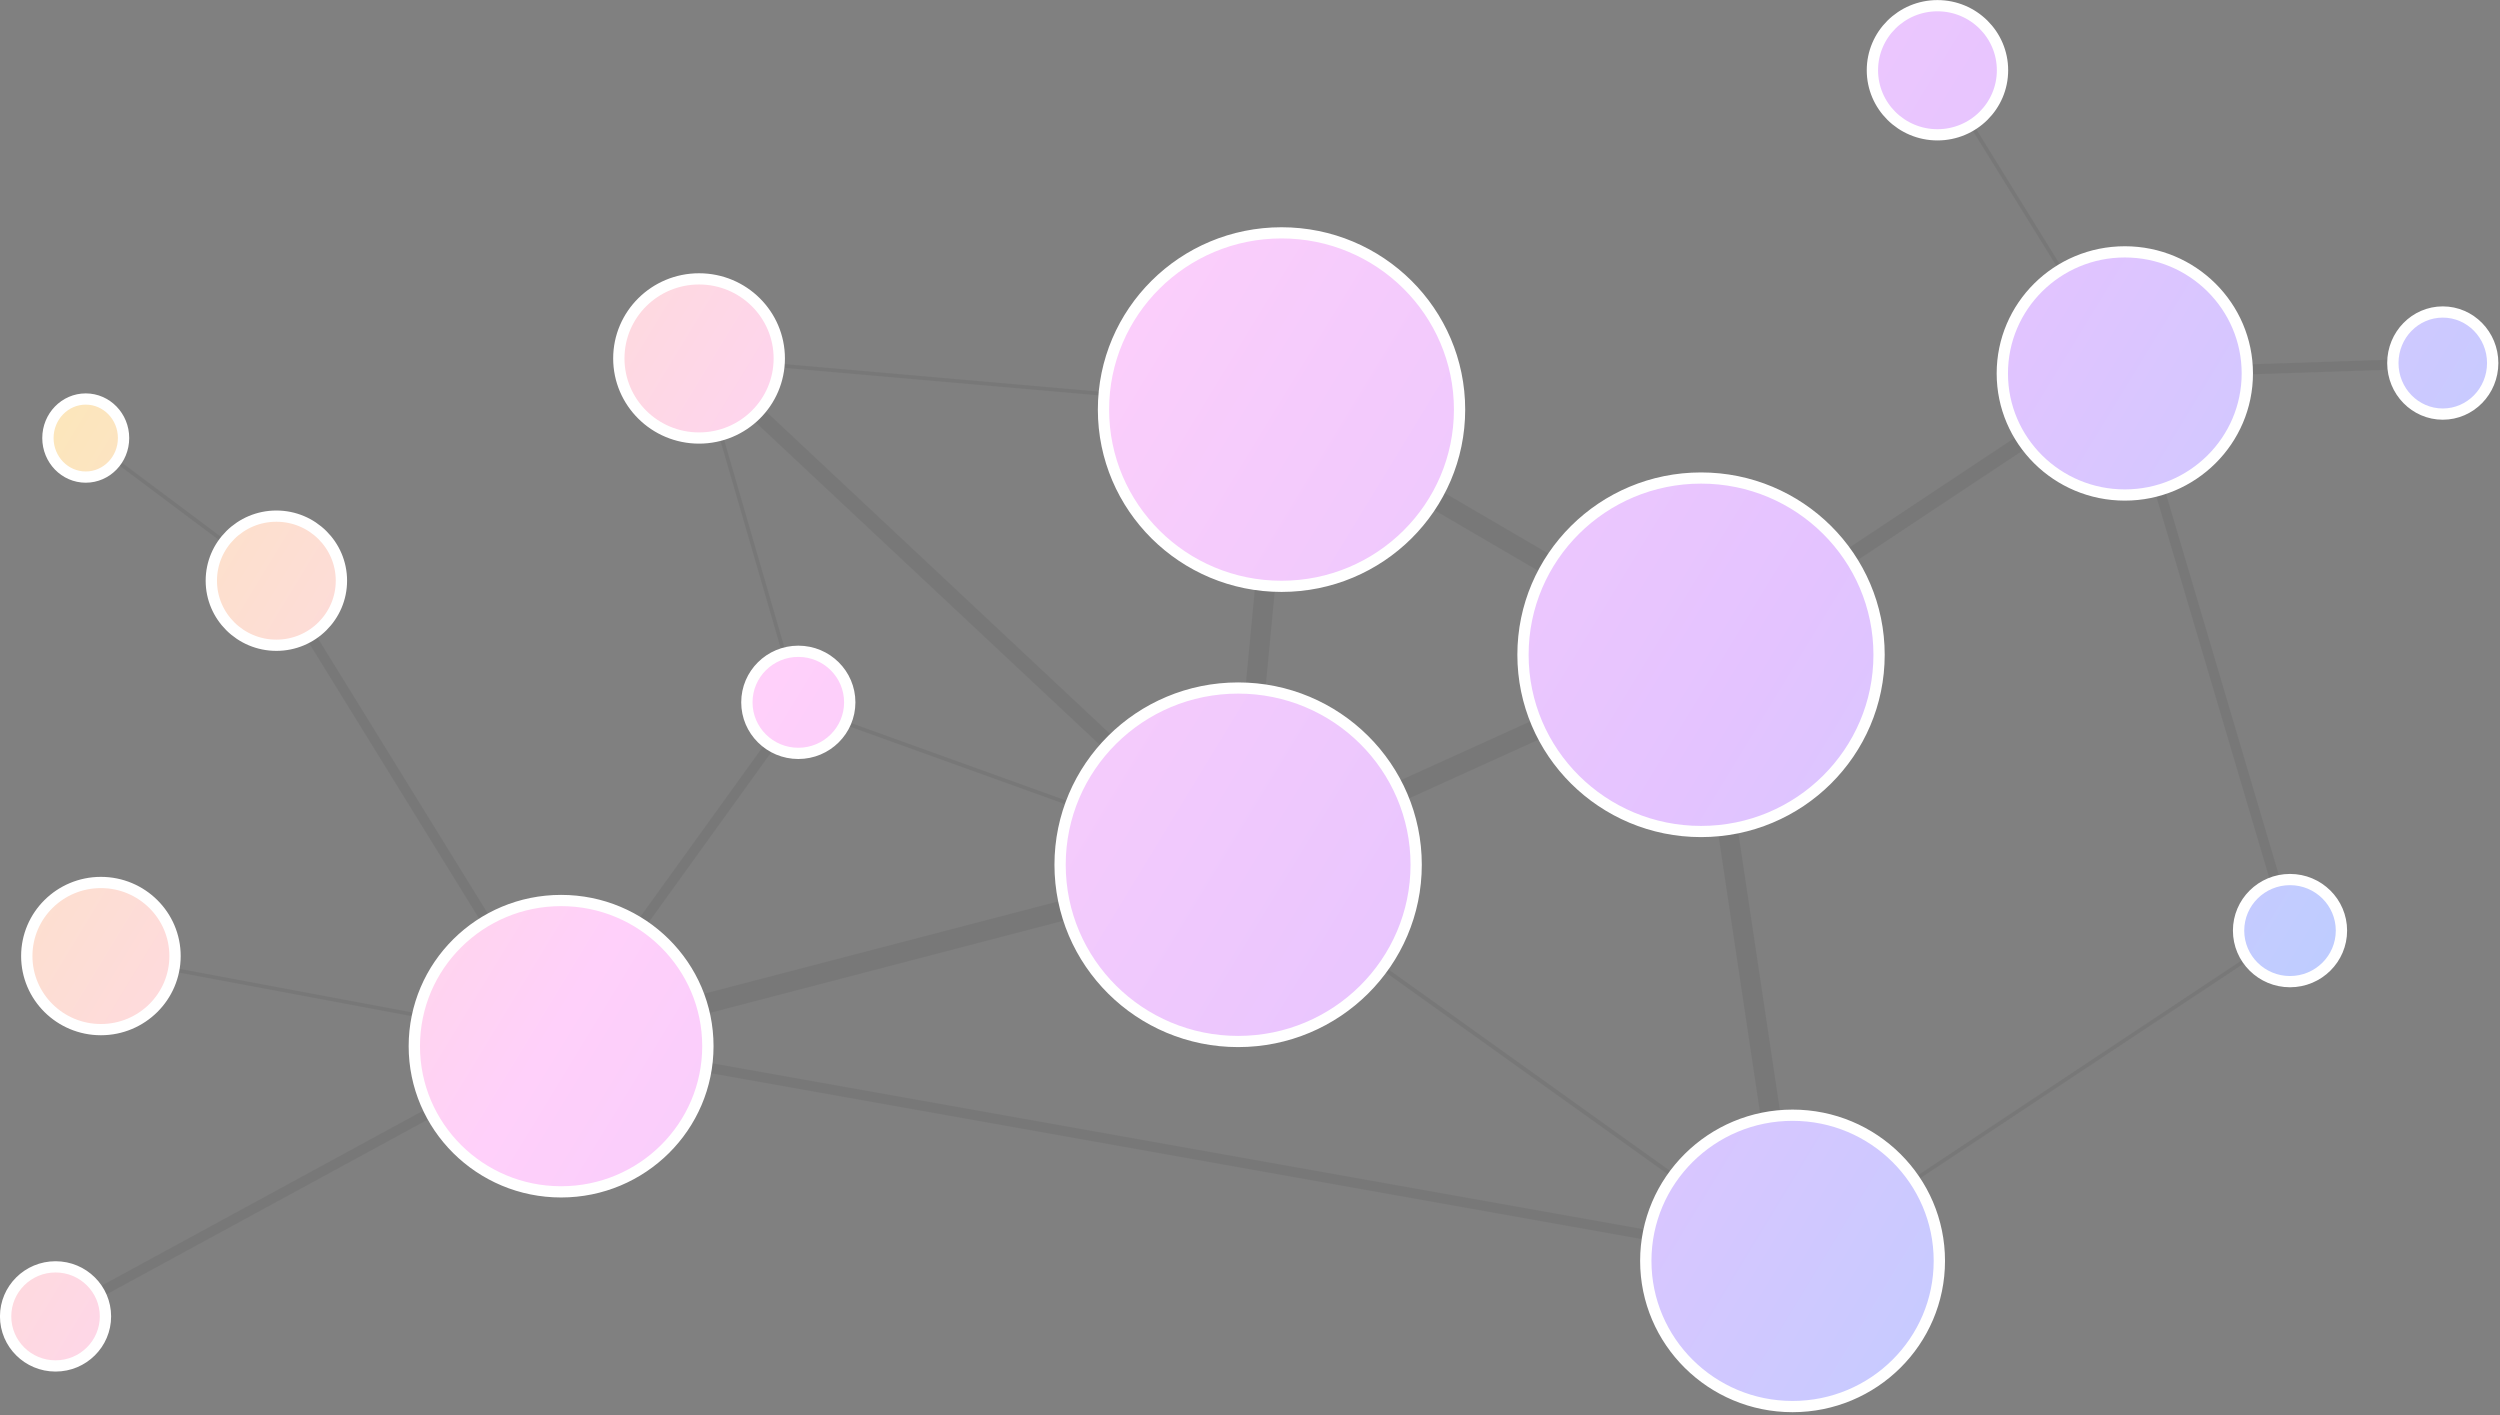 <?xml version="1.0" encoding="UTF-8" standalone="no"?>
<!DOCTYPE svg PUBLIC "-//W3C//DTD SVG 1.1//EN" "http://www.w3.org/Graphics/SVG/1.1/DTD/svg11.dtd">
<svg width="100%" height="100%" viewBox="0 0 666 377" version="1.1" xmlns="http://www.w3.org/2000/svg" style="fill-rule:evenodd;clip-rule:evenodd;stroke-linecap:round;stroke-linejoin:round;stroke-miterlimit:1.5;">
    <rect x="0" y="0" width="666" height="377" fill="#808080" stroke="none"/>
    <g>
        <path d="M22.86,116.696L73.642,154.695" style="fill:none;stroke:rgb(34,30,32);stroke-opacity:0.078;stroke-width:1px;"/>
        <path d="M149.411,277.434L73.642,154.695" style="fill:none;stroke:rgb(34,30,32);stroke-opacity:0.078;stroke-width:2.67px;"/>
        <path d="M186.086,95.497L212.686,187.094" style="fill:none;stroke:rgb(34,30,32);stroke-opacity:0.078;stroke-width:1px;"/>
        <path d="M341.535,109.097L186.086,95.497" style="fill:none;stroke:rgb(34,30,32);stroke-opacity:0.078;stroke-width:1px;"/>
        <path d="M329.975,230.354L186.086,95.497" style="fill:none;stroke:rgb(34,30,32);stroke-opacity:0.078;stroke-width:4px;"/>
        <path d="M341.535,109.097L329.975,230.354" style="fill:none;stroke:rgb(34,30,32);stroke-opacity:0.078;stroke-width:5.33px;"/>
        <path d="M329.975,230.354L212.686,188.094" style="fill:none;stroke:rgb(34,30,32);stroke-opacity:0.078;stroke-width:1px;"/>
        <path d="M212.686,188.094L148.307,277.434" style="fill:none;stroke:rgb(34,30,32);stroke-opacity:0.078;stroke-width:2.67px;"/>
        <path d="M148.307,277.434L26.891,254.692" style="fill:none;stroke:rgb(34,30,32);stroke-opacity:0.078;stroke-width:1px;"/>
        <path d="M14.8,350.689L149.411,277.434" style="fill:none;stroke:rgb(34,30,32);stroke-opacity:0.078;stroke-width:2.67px;"/>
        <path d="M477.474,335.889L149.411,277.434" style="fill:none;stroke:rgb(34,30,32);stroke-opacity:0.078;stroke-width:2.67px;"/>
        <path d="M341.535,109.097L453.292,174.412" style="fill:none;stroke:rgb(34,30,32);stroke-opacity:0.078;stroke-width:5.33px;"/>
        <path d="M329.975,230.354L149.411,277.434" style="fill:none;stroke:rgb(34,30,32);stroke-opacity:0.078;stroke-width:5.33px;"/>
        <path d="M329.975,230.354L477.474,335.889" style="fill:none;stroke:rgb(34,30,32);stroke-opacity:0.078;stroke-width:1.07px;"/>
        <path d="M453.292,174.412L329.975,230.354" style="fill:none;stroke:rgb(34,30,32);stroke-opacity:0.078;stroke-width:5.33px;"/>
        <path d="M477.474,335.889L453.292,174.412" style="fill:none;stroke:rgb(34,30,32);stroke-opacity:0.078;stroke-width:5.33px;"/>
        <path d="M477.474,335.889L610.069,247.892" style="fill:none;stroke:rgb(34,30,32);stroke-opacity:0.078;stroke-width:1px;"/>
        <path d="M566.139,99.497L453.292,174.412" style="fill:none;stroke:rgb(34,30,32);stroke-opacity:0.078;stroke-width:4px;"/>
        <path d="M516.164,18.699L566.139,99.497" style="fill:none;stroke:rgb(34,30,32);stroke-opacity:0.078;stroke-width:1px;"/>
        <path d="M650.775,96.697L566.139,99.497" style="fill:none;stroke:rgb(34,30,32);stroke-opacity:0.078;stroke-width:2.67px;"/>
        <path d="M610.069,247.892L566.139,99.497" style="fill:none;stroke:rgb(34,30,32);stroke-opacity:0.078;stroke-width:2.67px;"/>
    </g>
    <g transform="matrix(0,0.8,0.806,0,-182.28,83.097)">
        <circle cx="89.5" cy="317.5" r="21.5" style="fill:url(#_Linear1);stroke:white;stroke-width:3.74px;stroke-linecap:butt;stroke-miterlimit:1.414;"/>
    </g>
    <g transform="matrix(0,0.986,0.994,0,-129.368,7.244)">
        <circle cx="89.5" cy="317.5" r="21.5" style="fill:url(#_Linear2);stroke:white;stroke-width:3.03px;stroke-linecap:butt;stroke-miterlimit:1.414;"/>
    </g>
    <g transform="matrix(0,2.19,2.206,0,-370.568,34.367)">
        <circle cx="89.5" cy="317.5" r="21.5" style="fill:url(#_Linear3);stroke:white;stroke-width:1.36px;stroke-linecap:butt;stroke-miterlimit:1.414;"/>
    </g>
    <g transform="matrix(0,2.19,2.206,0,-359.008,-86.89)">
        <circle cx="89.5" cy="317.5" r="21.5" style="fill:url(#_Linear4);stroke:white;stroke-width:1.36px;stroke-linecap:butt;stroke-miterlimit:1.414;"/>
    </g>
    <g transform="matrix(0,2.19,2.206,0,-247.251,-21.575)">
        <circle cx="89.5" cy="317.5" r="21.5" style="fill:url(#_Linear5);stroke:white;stroke-width:1.36px;stroke-linecap:butt;stroke-miterlimit:1.414;"/>
    </g>
    <g transform="matrix(0,0.8,0.806,0,123.214,-492.084)">
        <circle cx="638.5" cy="487.5" r="21.5" style="fill:url(#_Linear6);stroke:white;stroke-width:3.74px;stroke-linecap:butt;stroke-miterlimit:1.414;"/>
    </g>
    <g transform="matrix(0,0.8,0.806,0,336.415,-547.683)">
        <ellipse cx="805.5" cy="390" rx="17" ry="16.5" style="fill:url(#_Linear7);stroke:white;stroke-width:3.74px;stroke-linecap:butt;stroke-miterlimit:1.414;"/>
    </g>
    <g transform="matrix(0,0.8,0.806,0,-43.639,337.489)">
        <circle cx="16.5" cy="72.5" r="16.5" style="fill:url(#_Linear8);stroke:white;stroke-width:3.74px;stroke-linecap:butt;stroke-miterlimit:1.414;"/>
    </g>
    <g transform="matrix(0,0.8,0.806,0,448.053,-356.089)">
        <circle cx="755" cy="201" r="17" style="fill:url(#_Linear9);stroke:white;stroke-width:3.74px;stroke-linecap:butt;stroke-miterlimit:1.414;"/>
    </g>
    <g transform="matrix(0,0.8,0.806,0,-10.591,-22.499)">
        <circle cx="262" cy="277" r="17" style="fill:url(#_Linear10);stroke:white;stroke-width:3.74px;stroke-linecap:butt;stroke-miterlimit:1.414;"/>
    </g>
    <g transform="matrix(0,0.8,0.806,0,-128.274,229.493)">
        <circle cx="31.5" cy="192.5" r="24.5" style="fill:url(#_Linear11);stroke:white;stroke-width:3.74px;stroke-linecap:butt;stroke-miterlimit:1.414;"/>
    </g>
    <g transform="matrix(0,1.584,1.596,0,-157.753,228.807)">
        <circle cx="31.5" cy="192.5" r="24.5" style="fill:url(#_Linear12);stroke:white;stroke-width:1.89px;stroke-linecap:butt;stroke-miterlimit:1.414;"/>
    </g>
    <g transform="matrix(0,1.584,1.596,0,170.31,286.005)">
        <circle cx="31.5" cy="192.5" r="24.5" style="fill:url(#_Linear13);stroke:white;stroke-width:1.89px;stroke-linecap:butt;stroke-miterlimit:1.414;"/>
    </g>
    <g transform="matrix(0,1.322,1.332,0,309.642,57.841)">
        <circle cx="31.5" cy="192.5" r="24.5" style="fill:url(#_Linear14);stroke:white;stroke-width:2.26px;stroke-linecap:butt;stroke-miterlimit:1.414;"/>
    </g>
    <g transform="matrix(0,0.8,0.806,0,-271.349,95.497)">
        <ellipse cx="26.5" cy="365" rx="13" ry="12.5" style="fill:url(#_Linear15);stroke:white;stroke-width:3.74px;stroke-linecap:butt;stroke-miterlimit:1.414;"/>
    </g>
    <defs>
        <linearGradient id="_Linear1" x1="0" y1="0" x2="1" y2="0" gradientUnits="userSpaceOnUse" gradientTransform="matrix(428.29,686.605,691.821,-425.061,-87.655,296.437)"><stop offset="0" style="stop-color:rgb(252,232,182);stop-opacity:1"/><stop offset="0.33" style="stop-color:rgb(255,208,250);stop-opacity:1"/><stop offset="0.67" style="stop-color:rgb(228,195,255);stop-opacity:1"/><stop offset="1" style="stop-color:rgb(181,207,255);stop-opacity:1"/></linearGradient>
        <linearGradient id="_Linear2" x1="0" y1="0" x2="1" y2="0" gradientUnits="userSpaceOnUse" gradientTransform="matrix(347.463,557.029,561.261,-344.844,5.812,187.238)"><stop offset="0" style="stop-color:rgb(252,232,182);stop-opacity:1"/><stop offset="0.33" style="stop-color:rgb(255,208,250);stop-opacity:1"/><stop offset="0.67" style="stop-color:rgb(228,195,255);stop-opacity:1"/><stop offset="1" style="stop-color:rgb(181,207,255);stop-opacity:1"/></linearGradient>
        <linearGradient id="_Linear3" x1="0" y1="0" x2="1" y2="0" gradientUnits="userSpaceOnUse" gradientTransform="matrix(156.462,250.83,252.735,-155.283,-9.769,193.63)"><stop offset="0" style="stop-color:rgb(252,232,182);stop-opacity:1"/><stop offset="0.33" style="stop-color:rgb(255,208,250);stop-opacity:1"/><stop offset="0.67" style="stop-color:rgb(228,195,255);stop-opacity:1"/><stop offset="1" style="stop-color:rgb(181,207,255);stop-opacity:1"/></linearGradient>
        <linearGradient id="_Linear4" x1="0" y1="0" x2="1" y2="0" gradientUnits="userSpaceOnUse" gradientTransform="matrix(156.462,250.83,252.735,-155.283,45.605,188.391)"><stop offset="0" style="stop-color:rgb(252,232,182);stop-opacity:1"/><stop offset="0.33" style="stop-color:rgb(255,208,250);stop-opacity:1"/><stop offset="0.67" style="stop-color:rgb(228,195,255);stop-opacity:1"/><stop offset="1" style="stop-color:rgb(181,207,255);stop-opacity:1"/></linearGradient>
        <linearGradient id="_Linear5" x1="0" y1="0" x2="1" y2="0" gradientUnits="userSpaceOnUse" gradientTransform="matrix(156.462,250.83,252.735,-155.283,15.778,137.74)"><stop offset="0" style="stop-color:rgb(252,232,182);stop-opacity:1"/><stop offset="0.33" style="stop-color:rgb(255,208,250);stop-opacity:1"/><stop offset="0.67" style="stop-color:rgb(228,195,255);stop-opacity:1"/><stop offset="1" style="stop-color:rgb(181,207,255);stop-opacity:1"/></linearGradient>
        <linearGradient id="_Linear6" x1="0" y1="0" x2="1" y2="0" gradientUnits="userSpaceOnUse" gradientTransform="matrix(428.29,686.605,691.821,-425.061,631.345,-82.563)"><stop offset="0" style="stop-color:rgb(252,232,182);stop-opacity:1"/><stop offset="0.33" style="stop-color:rgb(255,208,250);stop-opacity:1"/><stop offset="0.67" style="stop-color:rgb(228,195,255);stop-opacity:1"/><stop offset="1" style="stop-color:rgb(181,207,255);stop-opacity:1"/></linearGradient>
        <linearGradient id="_Linear7" x1="0" y1="0" x2="1" y2="0" gradientUnits="userSpaceOnUse" gradientTransform="matrix(428.29,686.605,691.821,-425.061,700.845,-347.063)"><stop offset="0" style="stop-color:rgb(252,232,182);stop-opacity:1"/><stop offset="0.33" style="stop-color:rgb(255,208,250);stop-opacity:1"/><stop offset="0.67" style="stop-color:rgb(228,195,255);stop-opacity:1"/><stop offset="1" style="stop-color:rgb(181,207,255);stop-opacity:1"/></linearGradient>
        <linearGradient id="_Linear8" x1="0" y1="0" x2="1" y2="0" gradientUnits="userSpaceOnUse" gradientTransform="matrix(428.29,686.605,691.821,-425.061,-405.655,124.437)"><stop offset="0" style="stop-color:rgb(252,232,182);stop-opacity:1"/><stop offset="0.33" style="stop-color:rgb(255,208,250);stop-opacity:1"/><stop offset="0.67" style="stop-color:rgb(228,195,255);stop-opacity:1"/><stop offset="1" style="stop-color:rgb(181,207,255);stop-opacity:1"/></linearGradient>
        <linearGradient id="_Linear9" x1="0" y1="0" x2="1" y2="0" gradientUnits="userSpaceOnUse" gradientTransform="matrix(428.29,686.605,691.821,-425.061,461.345,-485.563)"><stop offset="0" style="stop-color:rgb(252,232,182);stop-opacity:1"/><stop offset="0.33" style="stop-color:rgb(255,208,250);stop-opacity:1"/><stop offset="0.67" style="stop-color:rgb(228,195,255);stop-opacity:1"/><stop offset="1" style="stop-color:rgb(181,207,255);stop-opacity:1"/></linearGradient>
        <linearGradient id="_Linear10" x1="0" y1="0" x2="1" y2="0" gradientUnits="userSpaceOnUse" gradientTransform="matrix(428.29,686.605,691.821,-425.061,44.345,83.437)"><stop offset="0" style="stop-color:rgb(252,232,182);stop-opacity:1"/><stop offset="0.33" style="stop-color:rgb(255,208,250);stop-opacity:1"/><stop offset="0.67" style="stop-color:rgb(228,195,255);stop-opacity:1"/><stop offset="1" style="stop-color:rgb(181,207,255);stop-opacity:1"/></linearGradient>
        <linearGradient id="_Linear11" x1="0" y1="0" x2="1" y2="0" gradientUnits="userSpaceOnUse" gradientTransform="matrix(428.29,686.605,691.821,-425.061,-270.655,229.437)"><stop offset="0" style="stop-color:rgb(252,232,182);stop-opacity:1"/><stop offset="0.33" style="stop-color:rgb(255,208,250);stop-opacity:1"/><stop offset="0.67" style="stop-color:rgb(228,195,255);stop-opacity:1"/><stop offset="1" style="stop-color:rgb(181,207,255);stop-opacity:1"/></linearGradient>
        <linearGradient id="_Linear12" x1="0" y1="0" x2="1" y2="0" gradientUnits="userSpaceOnUse" gradientTransform="matrix(216.353,346.842,349.477,-214.722,-136.29,134.375)"><stop offset="0" style="stop-color:rgb(252,232,182);stop-opacity:1"/><stop offset="0.33" style="stop-color:rgb(255,208,250);stop-opacity:1"/><stop offset="0.67" style="stop-color:rgb(228,195,255);stop-opacity:1"/><stop offset="1" style="stop-color:rgb(181,207,255);stop-opacity:1"/></linearGradient>
        <linearGradient id="_Linear13" x1="0" y1="0" x2="1" y2="0" gradientUnits="userSpaceOnUse" gradientTransform="matrix(216.353,346.842,349.477,-214.722,-172.408,-71.223)"><stop offset="0" style="stop-color:rgb(252,232,182);stop-opacity:1"/><stop offset="0.33" style="stop-color:rgb(255,208,250);stop-opacity:1"/><stop offset="0.67" style="stop-color:rgb(228,195,255);stop-opacity:1"/><stop offset="1" style="stop-color:rgb(181,207,255);stop-opacity:1"/></linearGradient>
        <linearGradient id="_Linear14" x1="0" y1="0" x2="1" y2="0" gradientUnits="userSpaceOnUse" gradientTransform="matrix(259.089,415.354,418.509,-257.136,-33.927,-189.859)"><stop offset="0" style="stop-color:rgb(252,232,182);stop-opacity:1"/><stop offset="0.33" style="stop-color:rgb(255,208,250);stop-opacity:1"/><stop offset="0.67" style="stop-color:rgb(228,195,255);stop-opacity:1"/><stop offset="1" style="stop-color:rgb(181,207,255);stop-opacity:1"/></linearGradient>
        <linearGradient id="_Linear15" x1="0" y1="0" x2="1" y2="0" gradientUnits="userSpaceOnUse" gradientTransform="matrix(428.29,686.605,691.821,-425.061,-103.155,406.937)"><stop offset="0" style="stop-color:rgb(252,232,182);stop-opacity:1"/><stop offset="0.33" style="stop-color:rgb(255,208,250);stop-opacity:1"/><stop offset="0.67" style="stop-color:rgb(228,195,255);stop-opacity:1"/><stop offset="1" style="stop-color:rgb(181,207,255);stop-opacity:1"/></linearGradient>
    </defs>
</svg>

